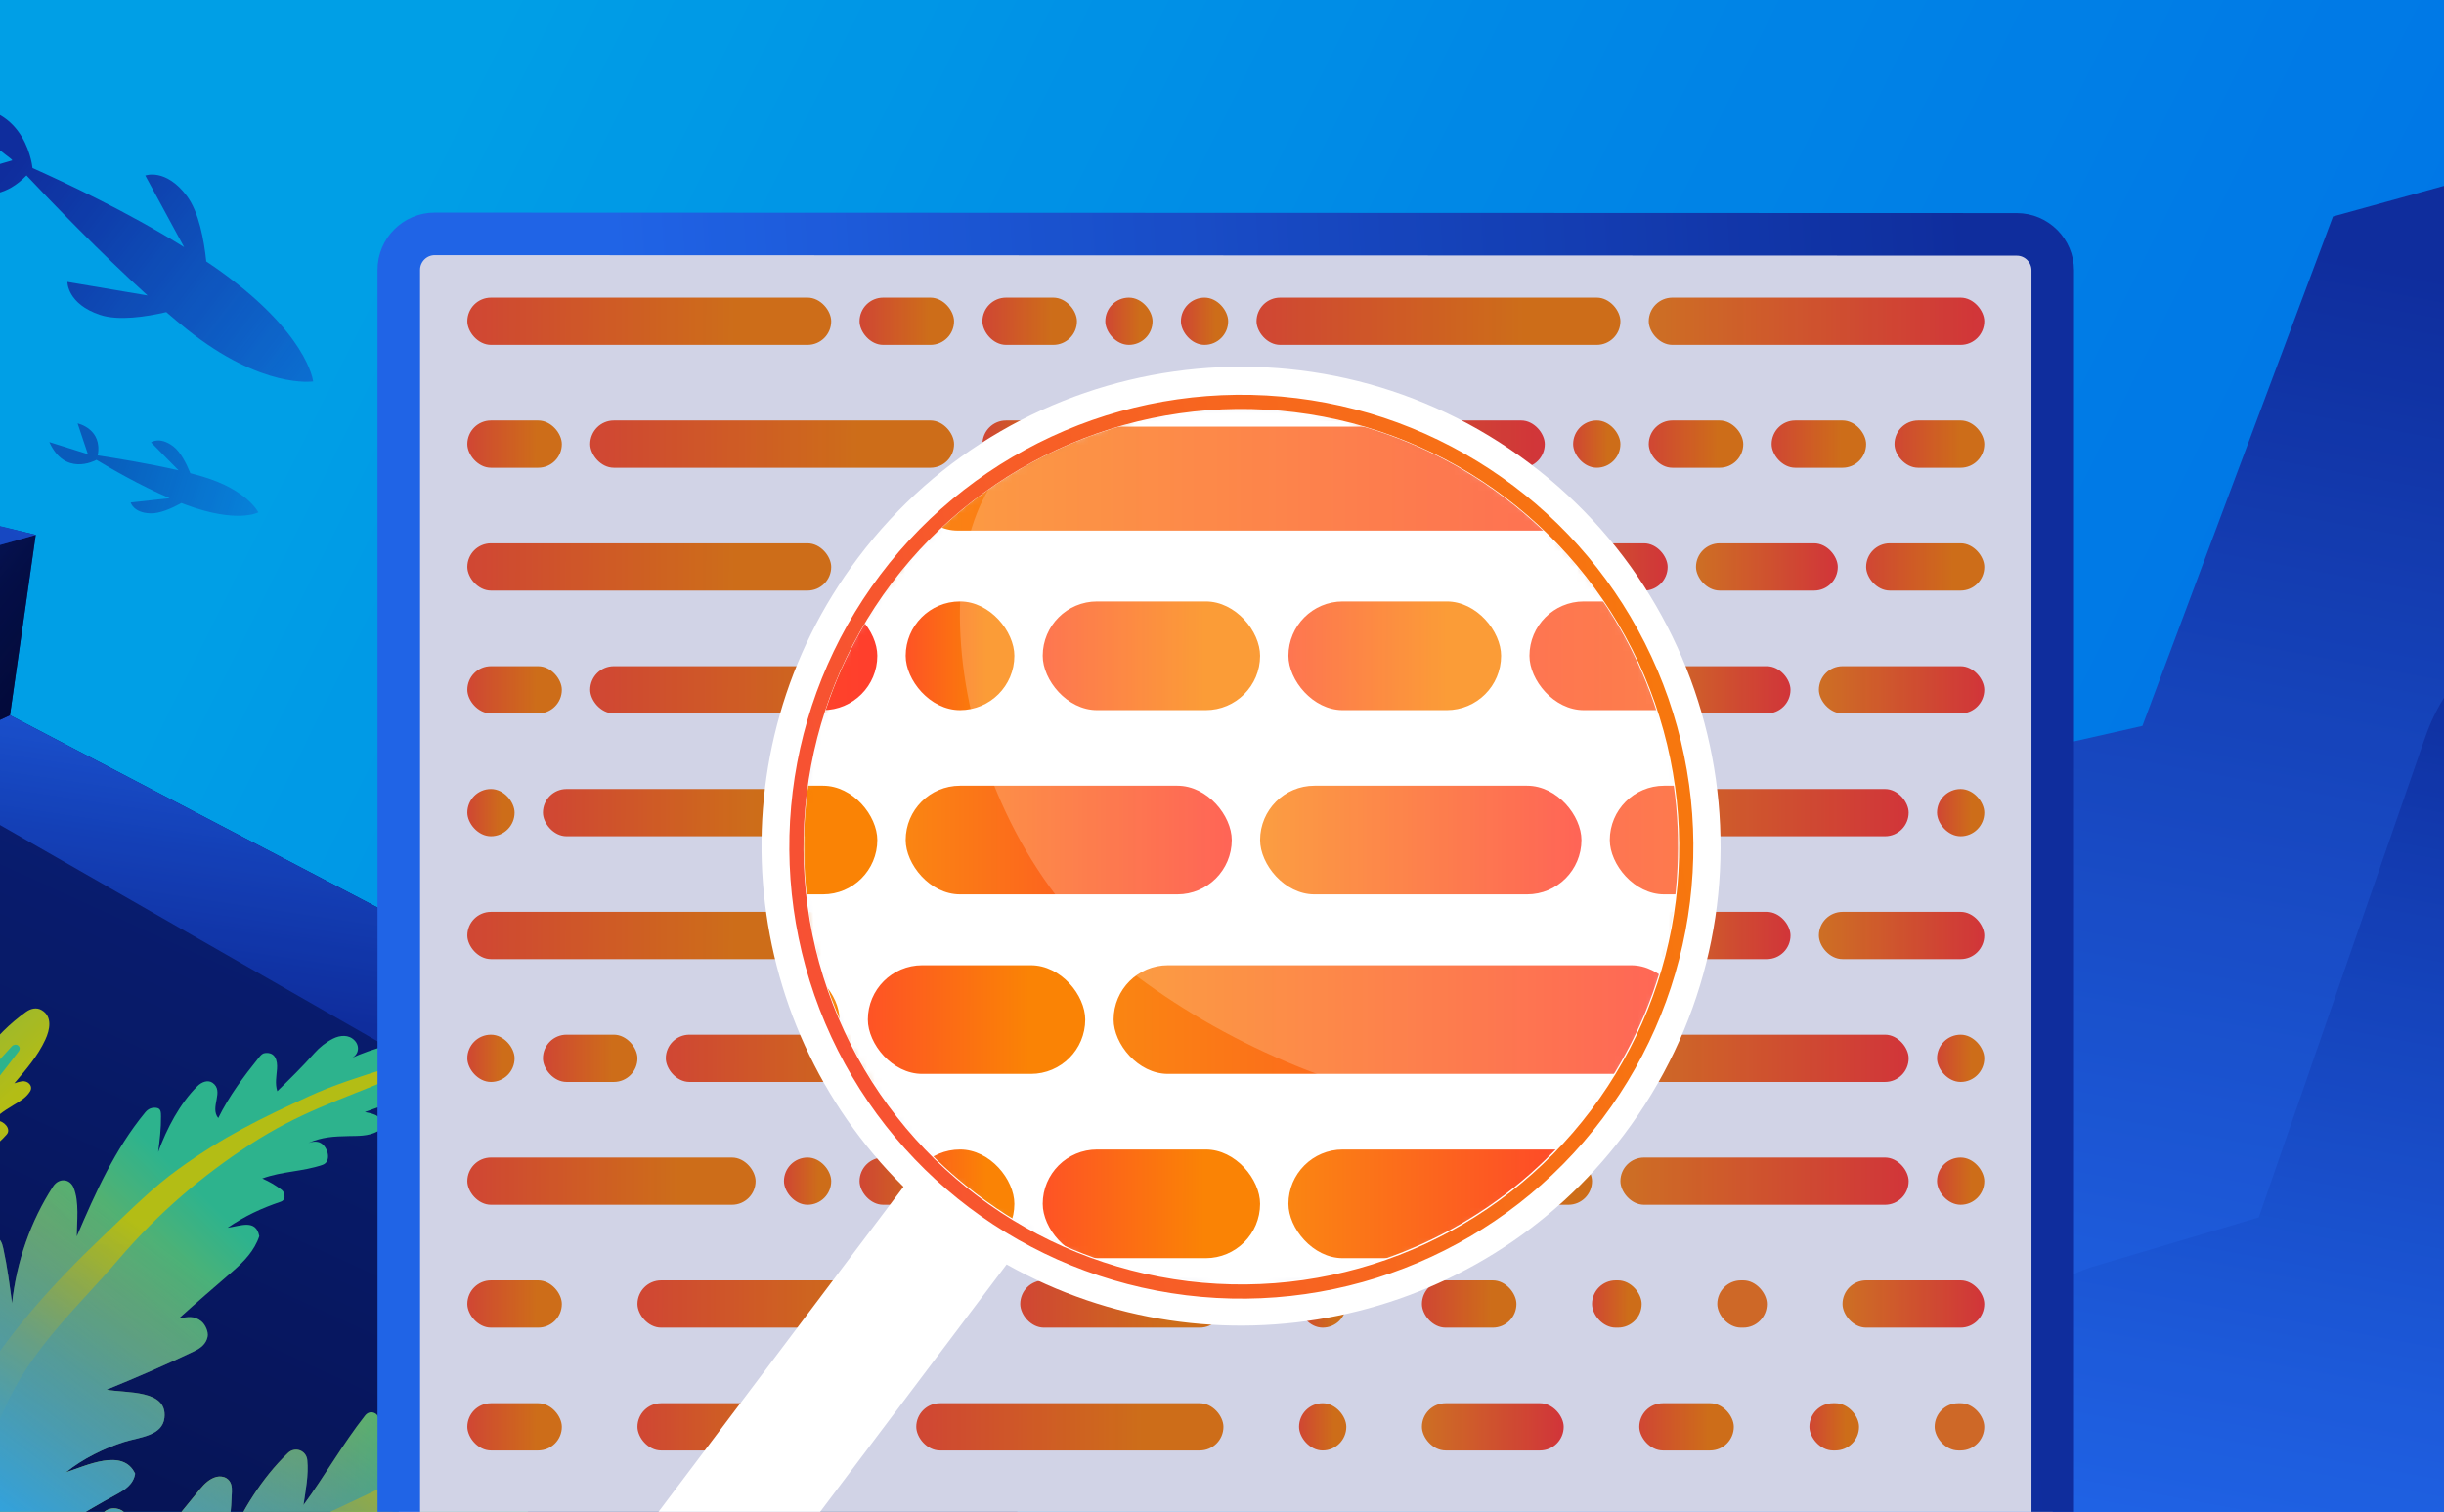 <?xml version="1.0" encoding="utf-8"?>
<svg xmlns="http://www.w3.org/2000/svg" fill="none" height="198" viewBox="0 0 320 198" width="320">
  <filter color-interpolation-filters="sRGB" filterUnits="userSpaceOnUse" height="193.333" id="a" width="167.514" x="66.427" y="39.369">
    <feFlood flood-opacity="0" result="BackgroundImageFix"/>
    <feColorMatrix in="SourceAlpha" result="hardAlpha" type="matrix" values="0 0 0 0 0 0 0 0 0 0 0 0 0 0 0 0 0 0 127 0"/>
    <feMorphology in="SourceAlpha" operator="erode" radius="3.712" result="effect1_dropShadow_2644_32099"/>
    <feOffset dy="3.712"/>
    <feGaussianBlur stdDeviation="6.188"/>
    <feColorMatrix type="matrix" values="0 0 0 0 0.043 0 0 0 0 0.169 0 0 0 0 0.62 0 0 0 0.35 0"/>
    <feBlend in2="BackgroundImageFix" mode="normal" result="effect1_dropShadow_2644_32099"/>
    <feBlend in="SourceGraphic" in2="effect1_dropShadow_2644_32099" mode="normal" result="shape"/>
  </filter>
  <linearGradient gradientUnits="userSpaceOnUse" id="b" x1="463.891" x2="6.515" y1="232.031" y2="4.877">
    <stop offset="0" stop-color="#0069ff"/>
    <stop offset=".647" stop-color="#00a2ff"/>
    <stop offset=".9" stop-color="#00bfff"/>
  </linearGradient>
  <linearGradient gradientUnits="userSpaceOnUse" id="c" x1="-17.905" x2="-219.515" y1="-49.848" y2="391.335">
    <stop offset="0" stop-color="#1235a6"/>
    <stop offset=".18" stop-color="#0d2780"/>
    <stop offset=".43" stop-color="#071650"/>
    <stop offset=".63" stop-color="#040b33"/>
    <stop offset=".74" stop-color="#030828"/>
  </linearGradient>
  <linearGradient gradientUnits="userSpaceOnUse" id="d" x1="53.888" x2="71.604" y1="155.719" y2="37.409">
    <stop offset=".17" stop-color="#1235a6"/>
    <stop offset=".34" stop-color="#194dc7"/>
    <stop offset=".6" stop-color="#2777ff"/>
    <stop offset=".78" stop-color="#0f87ff"/>
    <stop offset=".88" stop-color="#0092ff"/>
  </linearGradient>
  <linearGradient id="e">
    <stop offset=".27" stop-color="#1235a6"/>
    <stop offset=".36" stop-color="#133aad" stop-opacity=".91"/>
    <stop offset=".55" stop-color="#184ac2" stop-opacity=".68"/>
    <stop offset=".8" stop-color="#2062e3" stop-opacity=".31"/>
    <stop offset="1" stop-color="#2777ff" stop-opacity="0"/>
  </linearGradient>
  <linearGradient gradientUnits="userSpaceOnUse" href="#e" id="f" x1="-25.113" x2="77.619" y1="-.957" y2="77.587"/>
  <linearGradient gradientUnits="userSpaceOnUse" href="#e" id="g" x1="-4.553" x2="54.973" y1="54.899" y2="73.665"/>
  <linearGradient gradientUnits="userSpaceOnUse" id="h" x1="195.672" x2="25.696" y1="213.005" y2="161.968">
    <stop offset=".46" stop-color="#030828" stop-opacity="0"/>
    <stop offset=".5" stop-color="#030828" stop-opacity=".31"/>
    <stop offset=".59" stop-color="#030828" stop-opacity=".81"/>
    <stop offset=".64" stop-color="#030828"/>
  </linearGradient>
  <linearGradient gradientUnits="userSpaceOnUse" id="i" x1="-41.677" x2="20.186" y1="55.864" y2="104.505">
    <stop offset=".36" stop-color="#030828" stop-opacity="0"/>
    <stop offset=".45" stop-color="#030828" stop-opacity=".38"/>
    <stop offset=".58" stop-color="#030828" stop-opacity=".73"/>
    <stop offset=".73" stop-color="#030828" stop-opacity=".94"/>
    <stop offset="1" stop-color="#030828"/>
  </linearGradient>
  <linearGradient gradientUnits="userSpaceOnUse" id="j" x1="-240.902" x2="65.316" y1="136.911" y2="-142.312">
    <stop offset=".34" stop-color="#1235a6"/>
    <stop offset=".49" stop-color="#194dc7"/>
    <stop offset=".72" stop-color="#2777ff"/>
    <stop offset=".82" stop-color="#0f87ff"/>
    <stop offset=".88" stop-color="#0092ff"/>
  </linearGradient>
  <linearGradient gradientUnits="userSpaceOnUse" id="k" x1="-.218" x2="81.19" y1="195.95" y2="195.95">
    <stop offset=".13" stop-color="#dbe400"/>
    <stop offset=".3" stop-color="#bd2"/>
    <stop offset=".52" stop-color="#8fd552"/>
    <stop offset=".64" stop-color="#65d671"/>
    <stop offset=".77" stop-color="#37d893"/>
  </linearGradient>
  <linearGradient id="l">
    <stop offset=".26" stop-color="#dbe400"/>
    <stop offset=".43" stop-color="#bbde22"/>
    <stop offset=".65" stop-color="#90d652"/>
    <stop offset=".79" stop-color="#65d670"/>
    <stop offset=".94" stop-color="#37d893"/>
  </linearGradient>
  <linearGradient gradientUnits="userSpaceOnUse" href="#l" id="m" x1="23.721" x2="-59.464" y1="202.394" y2="229.092"/>
  <linearGradient gradientUnits="userSpaceOnUse" id="n" x1="-9.659" x2="-49.227" y1="164.291" y2="121.605">
    <stop offset=".13" stop-color="#dbe400"/>
    <stop offset=".3" stop-color="#bd2"/>
    <stop offset=".52" stop-color="#8fd552"/>
    <stop offset=".71" stop-color="#65d671"/>
    <stop offset=".9" stop-color="#37d893"/>
  </linearGradient>
  <linearGradient gradientUnits="userSpaceOnUse" href="#l" id="o" x1="-27.145" x2="6.285" y1="212.328" y2="149.445"/>
  <linearGradient gradientUnits="userSpaceOnUse" id="p" x1="-11.241" x2="42.106" y1="201.595" y2="147.205">
    <stop offset="0" stop-color="#dbe400"/>
    <stop offset=".23" stop-color="#bd2"/>
    <stop offset=".52" stop-color="#8fd552"/>
    <stop offset=".64" stop-color="#65d671"/>
    <stop offset=".77" stop-color="#37d893"/>
  </linearGradient>
  <linearGradient gradientUnits="userSpaceOnUse" id="q" x1="19.62" x2="21.413" y1="130.206" y2="223.402">
    <stop offset=".28" stop-color="#dbe400"/>
    <stop offset=".42" stop-color="#d8e302"/>
    <stop offset=".53" stop-color="#cee30a"/>
    <stop offset=".62" stop-color="#bfe118"/>
    <stop offset=".7" stop-color="#a9e02c"/>
    <stop offset=".78" stop-color="#8dde45"/>
    <stop offset=".86" stop-color="#6adb65"/>
    <stop offset=".93" stop-color="#41d889"/>
    <stop offset=".94" stop-color="#37d893"/>
  </linearGradient>
  <linearGradient gradientUnits="userSpaceOnUse" id="r" x1="-20.395" x2="79.236" y1="238.791" y2="103.112">
    <stop offset=".24" stop-color="#38c6ff"/>
    <stop offset=".27" stop-color="#36c1ff" stop-opacity=".94"/>
    <stop offset=".32" stop-color="#34b4ff" stop-opacity=".77"/>
    <stop offset=".39" stop-color="#2f9fff" stop-opacity=".51"/>
    <stop offset=".47" stop-color="#2982ff" stop-opacity=".15"/>
    <stop offset=".51" stop-color="#2777ff" stop-opacity="0"/>
  </linearGradient>
  <linearGradient gradientUnits="userSpaceOnUse" id="s" x1="327.664" x2="291.277" y1="9.48" y2="203.915">
    <stop offset=".14" stop-color="#1235a6"/>
    <stop offset=".42" stop-color="#1a4ec7"/>
    <stop offset=".8" stop-color="#236bef"/>
    <stop offset="1" stop-color="#2777ff"/>
  </linearGradient>
  <linearGradient gradientUnits="userSpaceOnUse" id="t" x1="343.263" x2="303.472" y1="69.461" y2="282.127">
    <stop offset=".09" stop-color="#1235a6"/>
    <stop offset=".23" stop-color="#1747bf"/>
    <stop offset=".52" stop-color="#2269ed"/>
    <stop offset=".66" stop-color="#2777ff"/>
  </linearGradient>
  <linearGradient id="u">
    <stop offset="0" stop-color="#2777ff"/>
    <stop offset="1" stop-color="#1235a6"/>
  </linearGradient>
  <linearGradient gradientUnits="userSpaceOnUse" href="#u" id="v" x1="81.916" x2="258.179" y1="57.853" y2="45.913"/>
  <linearGradient id="w">
    <stop offset="0" stop-color="#fe5226"/>
    <stop offset="1" stop-color="#fa8305"/>
  </linearGradient>
  <linearGradient gradientUnits="userSpaceOnUse" href="#w" id="x" x1="60.408" x2="96.535" y1="41.147" y2="41.268"/>
  <linearGradient gradientUnits="userSpaceOnUse" href="#w" id="y" x1="112.34" x2="121.724" y1="41.147" y2="41.155"/>
  <linearGradient gradientUnits="userSpaceOnUse" href="#w" id="z" x1="128.428" x2="137.812" y1="41.147" y2="41.155"/>
  <linearGradient gradientUnits="userSpaceOnUse" href="#w" id="A" x1="144.617" x2="149.309" y1="41.147" y2="41.149"/>
  <linearGradient gradientUnits="userSpaceOnUse" href="#w" id="B" x1="154.518" x2="159.21" y1="41.147" y2="41.149"/>
  <linearGradient gradientUnits="userSpaceOnUse" href="#w" id="C" x1="163.74" x2="199.867" y1="41.147" y2="41.268"/>
  <linearGradient id="D">
    <stop offset="0" stop-color="#ff3c2d"/>
    <stop offset="1" stop-color="#fa8811"/>
  </linearGradient>
  <linearGradient gradientUnits="userSpaceOnUse" href="#D" id="E" x1="260.947" x2="214.163" y1="42.075" y2="42.075"/>
  <linearGradient gradientUnits="userSpaceOnUse" href="#w" id="F" x1="60.985" x2="70.369" y1="57.234" y2="57.242"/>
  <linearGradient gradientUnits="userSpaceOnUse" href="#w" id="G" x1="76.496" x2="112.623" y1="57.234" y2="57.356"/>
  <linearGradient gradientUnits="userSpaceOnUse" href="#w" id="H" x1="128.428" x2="137.812" y1="57.234" y2="57.242"/>
  <linearGradient gradientUnits="userSpaceOnUse" href="#w" id="I" x1="144.617" x2="149.309" y1="57.234" y2="57.236"/>
  <linearGradient gradientUnits="userSpaceOnUse" href="#D" id="J" x1="203.5" x2="152.763" y1="58.163" y2="58.163"/>
  <linearGradient gradientUnits="userSpaceOnUse" href="#w" id="K" x1="205.873" x2="210.565" y1="57.234" y2="57.236"/>
  <linearGradient gradientUnits="userSpaceOnUse" href="#w" id="L" x1="215.672" x2="225.056" y1="57.234" y2="57.242"/>
  <linearGradient gradientUnits="userSpaceOnUse" href="#w" id="M" x1="231.76" x2="241.144" y1="57.234" y2="57.242"/>
  <linearGradient gradientUnits="userSpaceOnUse" href="#w" id="N" x1="247.858" x2="256.773" y1="57.234" y2="57.242"/>
  <linearGradient gradientUnits="userSpaceOnUse" href="#w" id="O" x1="60.408" x2="96.535" y1="73.322" y2="73.443"/>
  <linearGradient gradientUnits="userSpaceOnUse" href="#w" id="P" x1="112.442" x2="117.134" y1="73.322" y2="73.324"/>
  <linearGradient gradientUnits="userSpaceOnUse" href="#w" id="Q" x1="122.342" x2="127.034" y1="73.322" y2="73.324"/>
  <linearGradient gradientUnits="userSpaceOnUse" href="#w" id="R" x1="132.141" x2="141.525" y1="73.322" y2="73.33"/>
  <linearGradient gradientUnits="userSpaceOnUse" href="#w" id="S" x1="147.652" x2="183.779" y1="73.322" y2="73.443"/>
  <linearGradient gradientUnits="userSpaceOnUse" href="#D" id="T" x1="218.832" x2="199.064" y1="74.25" y2="74.25"/>
  <linearGradient gradientUnits="userSpaceOnUse" href="#D" id="U" x1="241.107" x2="221.339" y1="74.25" y2="74.25"/>
  <linearGradient gradientUnits="userSpaceOnUse" href="#w" id="V" x1="244.085" x2="255.815" y1="73.322" y2="73.335"/>
  <linearGradient gradientUnits="userSpaceOnUse" href="#w" id="W" x1="60.985" x2="70.369" y1="89.409" y2="89.418"/>
  <linearGradient gradientUnits="userSpaceOnUse" href="#w" id="X" x1="76.496" x2="112.623" y1="89.409" y2="89.531"/>
  <linearGradient gradientUnits="userSpaceOnUse" href="#w" id="Y" x1="128.53" x2="133.222" y1="89.409" y2="89.411"/>
  <linearGradient gradientUnits="userSpaceOnUse" href="#w" id="Z" x1="138.43" x2="143.122" y1="89.409" y2="89.411"/>
  <linearGradient gradientUnits="userSpaceOnUse" href="#w" id="aa" x1="148.229" x2="157.613" y1="89.409" y2="89.418"/>
  <linearGradient gradientUnits="userSpaceOnUse" href="#w" id="ab" x1="163.74" x2="199.867" y1="89.409" y2="89.531"/>
  <linearGradient gradientUnits="userSpaceOnUse" href="#D" id="ac" x1="234.92" x2="215.152" y1="90.338" y2="90.338"/>
  <linearGradient gradientUnits="userSpaceOnUse" href="#D" id="ad" x1="260.369" x2="237.307" y1="90.338" y2="90.338"/>
  <linearGradient gradientUnits="userSpaceOnUse" href="#w" id="ae" x1="61.086" x2="65.778" y1="105.497" y2="105.499"/>
  <linearGradient gradientUnits="userSpaceOnUse" href="#w" id="af" x1="70.47" x2="99.091" y1="105.497" y2="105.573"/>
  <linearGradient gradientUnits="userSpaceOnUse" href="#w" id="ag" x1="112.34" x2="121.724" y1="105.497" y2="105.505"/>
  <linearGradient gradientUnits="userSpaceOnUse" href="#w" id="ah" x1="128.428" x2="137.812" y1="105.497" y2="105.505"/>
  <linearGradient gradientUnits="userSpaceOnUse" href="#w" id="ai" x1="144.101" x2="172.722" y1="105.497" y2="105.573"/>
  <linearGradient gradientUnits="userSpaceOnUse" href="#w" id="aj" x1="186.075" x2="190.766" y1="105.497" y2="105.499"/>
  <linearGradient gradientUnits="userSpaceOnUse" href="#w" id="ak" x1="195.872" x2="205.256" y1="105.497" y2="105.505"/>
  <linearGradient gradientUnits="userSpaceOnUse" href="#D" id="al" x1="250.886" x2="210.692" y1="106.425" y2="106.425"/>
  <linearGradient gradientUnits="userSpaceOnUse" href="#w" id="am" x1="253.518" x2="258.21" y1="105.497" y2="105.499"/>
  <linearGradient gradientUnits="userSpaceOnUse" href="#w" id="an" x1="60.408" x2="96.535" y1="121.584" y2="121.706"/>
  <linearGradient gradientUnits="userSpaceOnUse" href="#w" id="ao" x1="112.34" x2="121.724" y1="121.584" y2="121.592"/>
  <linearGradient gradientUnits="userSpaceOnUse" href="#w" id="ap" x1="128.53" x2="133.222" y1="121.584" y2="121.586"/>
  <linearGradient gradientUnits="userSpaceOnUse" href="#w" id="aq" x1="137.752" x2="173.879" y1="121.584" y2="121.706"/>
  <linearGradient gradientUnits="userSpaceOnUse" href="#w" id="ar" x1="189.785" x2="194.477" y1="121.584" y2="121.586"/>
  <linearGradient gradientUnits="userSpaceOnUse" href="#w" id="as" x1="199.585" x2="208.968" y1="121.584" y2="121.592"/>
  <linearGradient gradientUnits="userSpaceOnUse" href="#D" id="at" x1="234.92" x2="215.152" y1="122.512" y2="122.512"/>
  <linearGradient gradientUnits="userSpaceOnUse" href="#D" id="au" x1="260.369" x2="237.307" y1="122.512" y2="122.512"/>
  <linearGradient gradientUnits="userSpaceOnUse" href="#w" id="av" x1="61.086" x2="65.778" y1="137.672" y2="137.674"/>
  <linearGradient gradientUnits="userSpaceOnUse" href="#w" id="aw" x1="70.885" x2="80.269" y1="137.672" y2="137.68"/>
  <linearGradient gradientUnits="userSpaceOnUse" href="#w" id="ax" x1="86.558" x2="115.179" y1="137.672" y2="137.748"/>
  <linearGradient gradientUnits="userSpaceOnUse" href="#w" id="ay" x1="128.013" x2="156.634" y1="137.672" y2="137.748"/>
  <linearGradient gradientUnits="userSpaceOnUse" href="#w" id="az" x1="169.885" x2="179.269" y1="137.672" y2="137.68"/>
  <linearGradient gradientUnits="userSpaceOnUse" href="#w" id="aA" x1="186.075" x2="190.766" y1="137.672" y2="137.674"/>
  <linearGradient gradientUnits="userSpaceOnUse" href="#w" id="aB" x1="195.872" x2="205.256" y1="137.672" y2="137.68"/>
  <linearGradient gradientUnits="userSpaceOnUse" href="#D" id="aC" x1="250.886" x2="210.692" y1="138.6" y2="138.6"/>
  <linearGradient gradientUnits="userSpaceOnUse" href="#w" id="aD" x1="253.518" x2="258.21" y1="137.672" y2="137.674"/>
  <linearGradient gradientUnits="userSpaceOnUse" href="#w" id="aE" x1="60.57" x2="89.19" y1="153.759" y2="153.835"/>
  <linearGradient gradientUnits="userSpaceOnUse" href="#w" id="aF" x1="102.543" x2="107.235" y1="153.759" y2="153.761"/>
  <linearGradient gradientUnits="userSpaceOnUse" href="#w" id="aG" x1="112.34" x2="121.724" y1="153.759" y2="153.768"/>
  <linearGradient gradientUnits="userSpaceOnUse" href="#w" id="aH" x1="128.013" x2="156.634" y1="153.759" y2="153.835"/>
  <linearGradient gradientUnits="userSpaceOnUse" href="#w" id="aI" x1="169.885" x2="179.269" y1="153.759" y2="153.768"/>
  <linearGradient gradientUnits="userSpaceOnUse" href="#w" id="aJ" x1="186.075" x2="190.766" y1="153.759" y2="153.761"/>
  <linearGradient gradientUnits="userSpaceOnUse" href="#w" id="aK" x1="195.872" x2="205.256" y1="153.759" y2="153.768"/>
  <linearGradient gradientUnits="userSpaceOnUse" href="#D" id="aL" x1="250.886" x2="210.692" y1="154.687" y2="154.687"/>
  <linearGradient gradientUnits="userSpaceOnUse" href="#w" id="aM" x1="253.518" x2="258.21" y1="153.759" y2="153.761"/>
  <linearGradient gradientUnits="userSpaceOnUse" href="#w" id="aN" x1="60.985" x2="70.369" y1="169.847" y2="169.855"/>
  <linearGradient gradientUnits="userSpaceOnUse" href="#w" id="aO" x1="82.805" x2="113.302" y1="169.847" y2="169.933"/>
  <linearGradient gradientUnits="userSpaceOnUse" href="#w" id="aP" x1="133.147" x2="153.322" y1="169.847" y2="169.885"/>
  <linearGradient gradientUnits="userSpaceOnUse" href="#w" id="aQ" x1="169.987" x2="174.679" y1="169.847" y2="169.849"/>
  <linearGradient gradientUnits="userSpaceOnUse" href="#w" id="aR" x1="185.973" x2="195.357" y1="169.847" y2="169.855"/>
  <linearGradient gradientUnits="userSpaceOnUse" href="#w" id="aS" x1="208.343" x2="213.269" y1="169.847" y2="169.849"/>
  <linearGradient gradientUnits="userSpaceOnUse" href="#D" id="aT" x1="260.289" x2="240.521" y1="170.775" y2="170.775"/>
  <linearGradient gradientUnits="userSpaceOnUse" href="#w" id="aU" x1="60.985" x2="70.369" y1="185.934" y2="185.943"/>
  <linearGradient gradientUnits="userSpaceOnUse" href="#w" id="aV" x1="83.028" x2="103.203" y1="185.934" y2="185.972"/>
  <linearGradient gradientUnits="userSpaceOnUse" href="#w" id="aW" x1="119.311" x2="149.808" y1="185.934" y2="186.021"/>
  <linearGradient gradientUnits="userSpaceOnUse" href="#w" id="aX" x1="169.987" x2="174.679" y1="185.934" y2="185.936"/>
  <linearGradient gradientUnits="userSpaceOnUse" href="#D" id="aY" x1="205.22" x2="185.453" y1="186.863" y2="186.863"/>
  <linearGradient gradientUnits="userSpaceOnUse" href="#w" id="aZ" x1="214.434" x2="223.818" y1="185.934" y2="185.943"/>
  <linearGradient gradientUnits="userSpaceOnUse" href="#w" id="a0" x1="236.806" x2="241.732" y1="185.934" y2="185.937"/>
  <linearGradient gradientUnits="userSpaceOnUse" href="#u" id="a1" x1="30.082" x2="227.315" y1="70.848" y2="55.882"/>
  <linearGradient gradientUnits="userSpaceOnUse" href="#w" id="a2" x1="4.187" x2="86.764" y1="56.926" y2="57.214"/>
  <linearGradient gradientUnits="userSpaceOnUse" href="#D" id="a3" x1="230.311" x2="114.339" y1="58.968" y2="58.968"/>
  <linearGradient gradientUnits="userSpaceOnUse" href="#D" id="a4" x1="117.697" x2="1.726" y1="82.171" y2="82.171"/>
  <linearGradient gradientUnits="userSpaceOnUse" href="#w" id="a5" x1="118.349" x2="129.141" y1="80.036" y2="80.041"/>
  <linearGradient gradientUnits="userSpaceOnUse" href="#w" id="a6" x1="136.06" x2="157.642" y1="80.036" y2="80.055"/>
  <linearGradient gradientUnits="userSpaceOnUse" href="#w" id="a7" x1="168.244" x2="189.357" y1="80.036" y2="80.054"/>
  <linearGradient gradientUnits="userSpaceOnUse" href="#w" id="a8" x1="198.474" x2="281.051" y1="80.036" y2="80.312"/>
  <linearGradient gradientUnits="userSpaceOnUse" href="#w" id="a9" x1="4.187" x2="86.764" y1="104.168" y2="104.443"/>
  <linearGradient gradientUnits="userSpaceOnUse" href="#D" id="ba" x1="162.385" x2="116.919" y1="106.302" y2="106.302"/>
  <linearGradient gradientUnits="userSpaceOnUse" href="#D" id="bb" x1="208.156" x2="163.349" y1="106.302" y2="106.302"/>
  <linearGradient gradientUnits="userSpaceOnUse" href="#w" id="bc" x1="208.993" x2="291.57" y1="104.168" y2="104.443"/>
  <linearGradient gradientUnits="userSpaceOnUse" href="#w" id="bd" x1="95.455" x2="106.246" y1="127.68" y2="127.685"/>
  <linearGradient gradientUnits="userSpaceOnUse" href="#w" id="be" x1="113.165" x2="134.748" y1="127.68" y2="127.699"/>
  <linearGradient gradientUnits="userSpaceOnUse" href="#D" id="bf" x1="222.62" x2="142.89" y1="129.815" y2="129.815"/>
  <linearGradient gradientUnits="userSpaceOnUse" href="#w" id="bg" x1="4.187" x2="86.764" y1="151.811" y2="152.087"/>
  <linearGradient gradientUnits="userSpaceOnUse" href="#w" id="bh" x1="118.349" x2="129.141" y1="151.811" y2="151.816"/>
  <linearGradient gradientUnits="userSpaceOnUse" href="#w" id="bi" x1="136.06" x2="157.642" y1="151.811" y2="151.83"/>
  <linearGradient gradientUnits="userSpaceOnUse" href="#D" id="bj" x1="212.502" x2="167.036" y1="153.946" y2="153.946"/>
  <linearGradient gradientUnits="userSpaceOnUse" href="#D" id="bk" x1="258.273" x2="213.466" y1="153.946" y2="153.946"/>
  <linearGradient gradientUnits="userSpaceOnUse" id="bl" x1="211.391" x2="119.33" y1="56.699" y2="153.288">
    <stop offset="0" stop-color="#f77b0a"/>
    <stop offset="1" stop-color="#f74f35"/>
  </linearGradient>
  <clipPath id="bm">
    <path d="m0 0h320v198h-320z"/>
  </clipPath>
  <mask height="117" id="bn" maskUnits="userSpaceOnUse" width="117" x="104" y="49">
    <circle cx="162.494" cy="107.106" fill="#fff" r="57.954" transform="matrix(.799 .602 -.602 .799 97.18 -76.225)"/>
  </mask>
  <g clip-path="url(#bm)">
    <path d="m0 0h320v198h-320z" fill="#fff"/>
    <path d="m385 0h-396v198h396z" fill="url(#b)"/>
    <path d="m136.277 223.583-7.596-63.265-127.375-66.644 3.373-23.622-274.999-64.954-55.68 8.435 56.519 157.748z" fill="url(#c)"/>
    <path d="m128.68 160.318-24.671-3.798 2.319 12.443-119.646-68.543 14.624-6.746z" fill="url(#d)"/>
    <path d="m27.887 34.842c-.294-.205-.587-.404-.881-.603-.294-2.821-.973-6.489-2.533-8.562-2.774-3.695-5.45-2.688-5.45-2.688l5.085 9.377c-7.46-4.649-15.652-8.489-19.849-10.357-.091-.808-1.318-9.622-11.259-7.748l8.446 6.549s.078.086.17.185l-8.368 2.483s5.098 4.781 10.221-.503c3.205 3.404 9.693 10.145 15.848 15.72l-10.489-1.775s-.052 2.894 4.301 4.324c2.395.788 5.94.258 8.642-.371.927.801 1.828 1.556 2.702 2.252 9.862 7.88 16.526 6.827 16.526 6.827s-.672-6.496-13.1-15.111z" fill="url(#f)"/>
    <path d="m24.238 66.061c-.162-.06-.322-.122-.482-.184-1.193.66-2.827 1.401-4.077 1.353-2.225-.083-2.569-1.421-2.569-1.421l5.104-.565c-3.899-1.679-7.682-3.87-9.581-5.02-.344.186-4.158 2.126-6.173-2.332l4.921 1.546s.056.007.12.016l-1.339-4.002s3.297.705 2.633 4.192c2.229.334 6.684 1.051 10.586 1.956l-3.605-3.671s1.126-.818 2.896.515c.974.733 1.747 2.284 2.248 3.529.573.147 1.12.296 1.636.452 5.838 1.742 7.269 4.674 7.269 4.674s-2.747 1.522-9.585-1.034z" fill="url(#g)" opacity=".6"/>
    <path d="m106.328 168.963.983 44.495 13.216 9.562 7.596-.563.558-62.139-7.028-.282-17.643-3.516z" fill="url(#h)"/>
    <path d="m-13.318 100.42-3.936-24.18 21.933-6.189-3.373 23.622z" fill="url(#i)"/>
    <path d="m-17.255 76.24-256.444-66.5 22.358-2.953 256.019 63.265z" fill="url(#j)"/>
    <path d="m.017 223.651c-.583-5.43-0-10.414 2.269-15.373.433-.944 1.398-1.501 2.325-1.072 2.025.943 1.36 3.744 2.608 5.374.566-5.327 2.81-9.827 5.984-14.129.39-.528.982-.909 1.66-.914 1.639-.004 2.226 1.459 2.539 2.844.476 2.106.635 4.058.626 6.186 2.145-4.277 5.147-7.889 8.193-11.59.549-.665 1.227-1.33 2.123-1.562.429-.111.939-.051 1.304.176.669.416.734 1.137.708 1.806-.09 2.329-.296 4.525-.669 6.79 2.123-4.422 4.457-8.48 8.013-11.903.926-.892 2.411-.343 2.535.935.193 1.939-.223 3.964-.502 5.885 2.805-3.835 5.113-7.961 8.06-11.71.309-.395.751-.54 1.201-.36.566.227.635.798.708 1.342.197 1.454.322 2.9.326 4.358.669-2.612 1.463-5.293 3.187-7.36.459-.549 1.287-.828 1.823-.369 1.446 1.248.3 3.496 1.579 4.937.785-2.788.944-5.791 1.956-8.467.159-.421.279-.665.588-.841 1.214-.682 2.153.292 2.621 1.398.412.978.575 2.085 1.283 2.93 1.252-3.178 2.205-6.537 2.994-9.853.33-1.385.485-2.908 1.06-4.165s1.347-2.393 2.762-2.655 1.681 1.579 1.149 2.544c1.463-3.981 3.273-8.266 5.508-11.741.665-1.029 1.351-1.552 2.402-1.295 2.282.566 2.411 2.672 2.162 5.062-.429 4.122-2.14 8.604-3.869 12.533.438-.309.871-.952 1.381-1.184 1.274-.574 2.046.691 1.609 2.145-.536 1.785-1.939 3.698-3.273 5.319-2.171 2.642-4.538 5.482-6.837 8.064.673-.613 1.476-1.342 2.389-1.544 1.819-.399 2.689 1.952 1.531 3.221-2.647 2.891-5.967 4.564-9.411 6.379 1.3.193 2.475.553 3.77.96.347.112.742.434.789.871.047.438-.36.661-.661.772-2.775 1.025-5.306 2.407-7.965 3.629 1.887.043 4.457-.669 5.276 1.51-.768 1.999-2.501 3.011-4.337 3.745-2.878 1.154-5.276 2.586-8.12 3.667 1.27.155 2.372.292 3.286 1.274.455.489.746 1.154.519 1.845-.378 1.132-1.548 1.205-2.651 1.286-5.104.378-10.316.768-15.408.871 2.055 1.098 8.729 1.956 6.782 5.516-1.235 2.261-5.032 1.51-7.549 1.369-3.341-.189-7.374-.129-10.822.244 2.694.451 9.836.163 9.788 3.981-1.004 1.359-2.565 1.475-4.174 1.522-5.46.172-10.874-.047-16.33-.377 2.874 1.038 5.713 2.183 8.446 3.556.931.467 1.707.986 2.123 1.964.167.395.159.893-.051 1.249-.45.772-1.18.939-2.038.87-10.153-.81-18.157-4.975-24.763-12.705-.592-.69-.892-1.424-.682-2.299" fill="url(#k)"/>
    <path d="m.669 226.119c8.42-15.386 27.791-21.134 42.495-28.091 3.989-1.888 6.022-2.784 9.647-4.667 7.022-3.646 10.561-6.104 15.365-13.413 2.295-3.492 5.821-10.664 7.566-15.215.184-.485.622-.961 1.128-.811.506.151.506.807.356 1.223-3.217 8.755-8.39 20.229-15.206 25.921-6.275 5.237-10.26 6.498-17.136 10.256-6.687 3.659-14.751 7.395-21.786 11.586-6.588 3.929-12.456 8.488-16.497 15.274-.043.069-.112.215-.137.27-.026.056-.043.095-.056.125s-.017.034-.021.056c-.009.017-.013.03 0 .012-2.526 3.187-6.263 1.429-5.714-2.526z" fill="url(#m)"/>
    <path d="m-14.57 204.953c-3.732-1.686-6.627-4.058-8.982-7.382-.45-.635-.472-1.54.12-2.012 1.295-1.033 2.831.545 4.298.386-3.685-2.843-6.228-6.202-7.884-10.539-.202-.532-.15-1.081.12-1.475.661-.953 1.639-.91 2.612-.494 1.484.64 2.818 1.626 4.131 2.557-2.321-3.715-3.989-7.601-4.65-11.937-.12-.781-.124-1.442.189-2.137.15-.334.438-.574.759-.66.592-.159.991.206 1.355.6 1.265 1.377 2.389 2.844 3.526 4.307-1.711-3.826-2.535-8.038-2.338-12.161.051-1.072 1.064-1.544 1.862-.913 1.205.948 1.935 2.698 2.702 4.04-.592-4.731-1.098-9.436-.335-14.159.082-.493.33-.776.699-.948.463-.214.648.124.871.498.596.995 1.085 2.136 1.544 3.217-.438-2.471-.571-5.263.069-7.648.172-.635.601-1.116 1.145-1.073 1.471.125.952 2.257 2.269 2.763-.172-2.445.107-4.873.463-7.254.056-.373.103-.574.313-.729.828-.609 1.454.017 1.827.776.326.674.566 1.395 1.145 1.909.476-1.716.935-3.397 1.291-5.16.15-.738.45-1.531.879-2.192.433-.66 1.15-1.167 1.969-.922.819.244 1.077 1.145.532 1.771 1.497-2.114 3.367-3.95 5.465-5.456.622-.446 1.377-.634 2.05-.244 1.458.841 1.081 2.595.489 3.873-1.021 2.205-2.526 3.908-4.058 5.722.313-.107.673-.223.995-.27.806-.111 1.501.622 1.064 1.325-.536.867-1.424 1.339-2.222 1.824-1.295.789-2.261 1.419-3.153 2.629.275-.33.652-.613 1.085-.609.862.004 1.857 1.076 1.235 1.793-1.411 1.634-3.153 2.556-4.53 4.221.772-.091 1.488-.09 2.286.008.214.026.446.232.562.446.116.215.082.442-.069.614-1.381 1.587-2.381 3.032-3.286 4.932 1.025-.797 1.986-2.2 3.157-.866.313 1.497-.039 2.947-.528 4.384-.768 2.252-1.561 4.525-2.286 6.794.665-.566 1.158-1.059 2.119-.896.48.081 1.12.536 1.283.995.27.751-.06 1.424-.45 1.994-1.806 2.647-3.68 5.191-5.611 7.691 1.832-.639 5.25-3.122 6.421-.48.742 1.677-1.188 2.93-2.269 4.114-1.433 1.574-2.715 3.5-3.509 5.559 1.415-1.57 3.685-5.01 6.057-3.372.395 1.034-.077 1.918-.605 2.784-1.797 2.938-3.264 5.919-5.182 8.78 1.784-1.415 3.552-2.693 5.542-3.839.678-.39 1.48-.737 2.291-.604.326.051.626.244.768.519.3.592.073 1.128-.305 1.617-4.491 5.808-10.033 9.209-17.239 10.582-.643.124-1.231.068-1.69-.404" fill="url(#n)"/>
    <path d="m-12.79 205.442c-7.318-13.292-5.628-26.144-1.69-39.732 1.068-3.689 1.87-6.705 3.071-9.416 2.333-5.259 4.577-8.557 7.695-13.005 1.488-2.123 3.449-4.285 5.267-6.267.193-.21.579-.3.832-.09.249.206.244.519.086.729-3.38 4.487-6.22 7.528-8.901 12.86-2.466 4.907-4.435 10.346-5.559 16.523-1.09 6.005-3.093 12.091-2.333 18.646.712 6.142 2.372 11.431 5.049 16.758.026.056.103.125.124.172s.043.06.056.086.017.021.026.034.017.022.004.009c1.064 2.728-1.458 4.585-3.723 2.698z" fill="url(#o)"/>
    <path d="m-12.387 206.141c-3.11-4.362-4.821-8.952-5.298-14.266-.09-1.013.48-2.051 1.458-2.196 2.145-.318 2.844 2.479 4.603 3.268-2.295-5.645-2.96-11.114-1.973-17.115.12-.733.54-1.325 1.107-1.587 1.373-.643 2.454.052 3.277 1.163 1.261 1.698 2.119 3.693 2.99 5.615-.18-5.731.498-11.226 2.604-16.566.377-.961.806-1.707 1.617-2.295.386-.279.875-.36 1.295-.244.776.21.987.887 1.137 1.574.523 2.393.832 4.791 1.15 7.193.583-5.452 2.428-10.762 5.366-15.296.768-1.18 2.222-1.042 2.707.189.738 1.87.412 4.328.399 6.348 2.449-5.739 4.976-11.397 8.952-16.235.416-.507.884-.661 1.415-.614.669.06.652.571.661 1.137.021 1.523-.176 3.131-.369 4.654 1.132-3.08 2.822-6.327 5.117-8.605.609-.604 1.415-.866 1.999-.459 1.583 1.111-.412 3.179.746 4.62 1.415-2.882 3.329-5.443 5.302-7.897.309-.386.498-.583.837-.617 1.334-.146 1.639.978 1.557 2.084-.073.974-.279 1.952.039 2.913 1.669-1.626 3.299-3.226 4.856-4.984.652-.738 1.518-1.437 2.441-1.901.926-.463 2.072-.562 2.835.253.763.815.468 2.004-.566 2.355 3.084-1.407 6.408-2.247 9.776-2.569 1-.094 1.973.193 2.479 1.072 1.098 1.913-.489 3.646-1.999 4.701-2.608 1.819-5.426 2.754-8.36 3.797.425.085.909.188 1.304.351.987.404 1.291 1.69.33 2.201-1.18.63-2.492.575-3.715.6-1.986.039-3.496.116-5.298.897.528-.189 1.141-.262 1.63.026.969.574 1.39 2.44.219 2.843-2.677.918-5.25.815-7.905 1.789.935.408 1.746.879 2.578 1.514.223.172.352.558.343.875-.009.322-.202.554-.485.648-2.604.884-4.688 1.862-6.966 3.414 1.686-.223 3.693-1.179 4.144 1.098-.631 1.901-1.986 3.308-3.487 4.612-2.355 2.041-4.748 4.087-7.06 6.181 1.124-.206 2.007-.434 2.99.381.489.408.914 1.343.798 1.969-.193 1.03-1.004 1.574-1.823 1.961-3.788 1.805-7.579 3.444-11.414 5.001 2.492.485 7.995-.073 7.579 3.685-.266 2.384-3.273 2.53-5.276 3.161-2.655.836-5.375 2.175-7.635 3.976 2.638-.841 7.468-3.243 9.072.18-.236 1.429-1.351 2.119-2.518 2.75-3.968 2.14-7.592 4.547-11.642 6.515 2.951-.428 5.791-.703 8.798-.69 1.025.004 2.162.141 2.99.823.335.275.549.691.528 1.09-.051.866-.661 1.325-1.411 1.63-8.905 3.616-17.419 3.809-26.47.613-.806-.287-1.437-.733-1.643-1.57" fill="url(#p)"/>
    <path d="m-10.693 207.866c.476-19.856 10.857-33.281 24.261-46.055 3.638-3.47 6.529-6.353 9.677-8.626 6.099-4.41 10.814-6.666 17.269-9.643 3.084-1.424 6.726-2.578 10.084-3.62.36-.112.854.043.999.442.146.398-.064.746-.382.883-6.782 2.853-11.993 4.418-18.539 8.682-6.022 3.925-11.835 8.78-17.171 15.03-5.19 6.078-11.461 11.637-14.923 19.551-3.239 7.412-4.847 14.494-5.332 22.279-.004.078.03.206.026.275s.009.094.009.133.004.034.004.056c0 .021.004.03 0 .013-.592 3.783-4.671 4.225-5.992.6z" fill="url(#q)"/>
    <path d="m78.94 155.812c-1.051-.262-1.742.261-2.402 1.295-2.145 3.333-3.895 7.412-5.323 11.256.24-.987-.129-2.282-1.33-2.059-1.415.261-2.188 1.398-2.762 2.655s-.729 2.775-1.06 4.165c-.789 3.311-1.742 6.674-2.994 9.853-.708-.845-.871-1.952-1.282-2.93-.468-1.107-1.407-2.085-2.621-1.398-.304.171-.429.42-.588.84-1.012 2.681-1.171 5.679-1.956 8.468-1.274-1.442-.129-3.689-1.579-4.938-.536-.458-1.364-.18-1.823.369-1.72 2.068-2.514 4.753-3.187 7.361-.004-1.463-.129-2.904-.326-4.358-.073-.545-.142-1.115-.708-1.343-.45-.18-.892-.034-1.201.361-2.947 3.749-5.255 7.875-8.06 11.71.279-1.922.695-3.946.502-5.885-.129-1.279-1.609-1.828-2.535-.935-3.556 3.418-5.885 7.476-8.013 11.903.373-2.265.583-4.461.669-6.79.026-.67-.039-1.39-.708-1.806-.365-.228-.875-.288-1.304-.176-.896.232-1.574.896-2.123 1.561-3.046 3.702-6.048 7.309-8.193 11.59.009-2.127-.146-4.075-.626-6.185-.313-1.381-.901-2.848-2.539-2.844-.678 0-1.27.386-1.66.914-.755 1.025-1.458 2.067-2.102 3.122-2.561.052-5.027.309-7.571.678 4.053-1.969 7.678-4.379 11.642-6.515 1.167-.631 2.282-1.317 2.518-2.75-1.604-3.423-6.434-1.017-9.072-.18 2.256-1.802 4.976-3.14 7.635-3.976 2.003-.631 5.01-.777 5.276-3.162.42-3.757-5.087-3.2-7.579-3.684 3.835-1.562 7.627-3.196 11.414-5.002.815-.39 1.63-.935 1.823-1.96.116-.626-.304-1.561-.798-1.969-.982-.815-1.866-.583-2.99-.382 2.312-2.093 4.705-4.139 7.06-6.181 1.501-1.304 2.852-2.711 3.487-4.611-.45-2.278-2.458-1.325-4.144-1.098 2.273-1.553 4.362-2.526 6.966-3.414.283-.095.472-.331.485-.648.009-.322-.116-.703-.343-.875-.832-.635-1.647-1.102-2.578-1.514 2.655-.974 5.229-.871 7.905-1.789 1.171-.403.755-2.269-.219-2.844-.489-.291-1.102-.219-1.63-.026 1.802-.776 3.312-.857 5.298-.896 1.218-.021 2.535.03 3.715-.601.957-.51.652-1.797-.33-2.2-.395-.163-.879-.27-1.304-.352 2.934-1.042 5.752-1.977 8.36-3.796 1.51-1.055 3.097-2.788 1.999-4.701-.506-.879-1.48-1.167-2.479-1.072-3.29.313-6.537 1.128-9.561 2.475.854-.434 1.06-1.51.352-2.265-.763-.815-1.913-.712-2.835-.253s-1.789 1.166-2.441 1.9c-1.561 1.759-3.187 3.358-4.856 4.984-.322-.961-.112-1.934-.039-2.912.082-1.107-.219-2.231-1.557-2.085-.339.039-.523.236-.837.618-1.973 2.458-3.886 5.014-5.302 7.896-1.158-1.436.836-3.504-.746-4.619-.583-.412-1.39-.15-1.999.459-2.295 2.277-3.981 5.525-5.117 8.604.193-1.522.39-3.131.369-4.654-.009-.57.009-1.076-.661-1.136-.532-.048-.995.103-1.415.613-3.976 4.838-6.503 10.496-8.952 16.235.013-2.02.343-4.478-.399-6.348-.489-1.235-1.943-1.373-2.707-.189-2.938 4.534-4.783 9.84-5.366 15.296-.317-2.402-.626-4.799-1.15-7.193-.15-.686-.36-1.364-1.137-1.574-.219-.06-.459-.064-.691-.017.416-1.304.682-2.621.395-3.981-1.171-1.334-2.132.069-3.157.867.905-1.901 1.909-3.346 3.286-4.933.15-.172.184-.399.069-.614-.116-.214-.347-.42-.562-.446-.794-.098-1.51-.094-2.286-.008 1.377-1.665 3.118-2.587 4.53-4.221.618-.716-.373-1.789-1.235-1.793-.433 0-.811.279-1.085.609.892-1.205 1.857-1.84 3.153-2.629.798-.485 1.686-.957 2.222-1.823.438-.708-.262-1.437-1.064-1.326-.326.043-.682.159-.995.27 1.536-1.814 3.037-3.517 4.058-5.722.592-1.278.974-3.032-.489-3.873-.673-.386-1.424-.202-2.05.244-2.102 1.506-3.972 3.342-5.465 5.457.549-.631.287-1.532-.532-1.772-.819-.244-1.536.262-1.969.922-.433.661-.733 1.459-.879 2.192-.352 1.759-.811 3.445-1.291 5.16-.579-.51-.819-1.235-1.145-1.908-.373-.764-1.004-1.39-1.827-.777-.21.155-.257.356-.313.729-.356 2.381-.635 4.805-.463 7.254-1.317-.506-.798-2.638-2.269-2.763-.545-.047-.974.438-1.145 1.073-.639 2.385-.506 5.177-.069 7.648-.459-1.081-.948-2.218-1.544-3.217-.223-.373-.407-.712-.871-.498-.369.172-.618.451-.699.948-.763 4.723-.257 9.433.335 14.16-.768-1.339-1.497-3.089-2.702-4.041-.798-.626-1.81-.159-1.862.914-.197 4.122.626 8.334 2.338 12.16-1.132-1.463-2.26-2.93-3.526-4.307-.365-.394-.763-.759-1.355-.6-.322.086-.613.326-.759.66-.309.695-.305 1.356-.189 2.137.661 4.336 2.329 8.222 4.65 11.937-1.317-.935-2.647-1.922-4.131-2.556-.974-.416-1.952-.459-2.612.493-.27.39-.322.944-.12 1.475 1.656 4.337 4.199 7.696 7.884 10.54-1.467.158-3.002-1.42-4.298-.387-.592.472-.571 1.377-.12 2.012 2.007 2.836 4.414 4.972 7.386 6.584.24.241.519.369.819.421.257.128.51.261.776.382l-.746-.378c.257.039.532.022.819-.034.3-.056.592-.125.888-.189.12.335.313.601.562.815.214.322.433.648.661.969l-.596-.913c.043.034.086.068.129.103.021.038.039.077.06.116.734.609 1.493.823 2.149.746.004 0 .009 0 .017.004-.03.554-.051 1.111-.069 1.673 1.283 3.522 5.16 3.196 5.924-.296 2.436.373 4.856.493 7.271.348-.077.115-.15.235-.21.364-1.922 4.204-2.634 8.429-2.449 12.928-.094.429-.06.828.069 1.202.03.411.064.823.112 1.243l-.077-1.158c.129.331.33.644.588.953.339.394.682.776 1.029 1.153-.309.498-.609 1.004-.892 1.523-.532 3.848 2.985 5.611 5.503 2.771 5.422 4.264 11.693 6.662 19.122 7.254.858.068 1.591-.095 2.038-.871.21-.361.214-.858.051-1.248-.416-.978-1.192-1.497-2.123-1.965-2.732-1.373-5.572-2.514-8.446-3.556 5.46.33 10.869.553 16.33.378 1.604-.052 3.17-.163 4.174-1.523.043-3.818-7.095-3.535-9.789-3.981 3.453-.377 7.481-.433 10.822-.244 2.518.141 6.314.892 7.549-1.369 1.947-3.56-4.727-4.418-6.782-5.516 5.087-.107 10.299-.493 15.408-.871 1.102-.081 2.273-.154 2.651-1.286.232-.691-.06-1.356-.519-1.845-.914-.982-2.02-1.119-3.286-1.274 2.844-1.081 5.242-2.513 8.12-3.667 1.836-.738 3.569-1.75 4.337-3.745-.819-2.179-3.384-1.463-5.276-1.51 2.659-1.222 5.19-2.603 7.965-3.629.3-.111.708-.338.661-.772-.047-.437-.442-.759-.789-.87-1.295-.408-2.471-.773-3.77-.961 3.449-1.815 6.769-3.483 9.411-6.379 1.158-1.269.287-3.62-1.531-3.221-.914.202-1.716.931-2.389 1.544 2.299-2.582 4.667-5.422 6.837-8.064 1.334-1.626 2.737-3.534 3.273-5.319.438-1.454-.335-2.719-1.609-2.145-.51.232-.944.876-1.381 1.184 1.729-3.929 3.44-8.411 3.869-12.533.249-2.39.12-4.496-2.162-5.062zm-85.179 22.987c-.077.03-.15.06-.223.081.077-.098.15-.197.227-.296v.215zm14.734 28.22c-.622 1.763-1.059 3.607-1.27 5.563-1.094-1.432-.716-3.762-1.977-4.95 1.081-.154 2.162-.356 3.247-.613z" fill="url(#r)"/>
    <path d="m195.999 223.257 49.329-120.236 35.181-7.953 24.954-66.714 64.596-17.835v201.689" fill="url(#s)"/>
    <path d="m263.712 268.552v-91.437c1.747-5.63 5.474-9.779 9.981-11.121l22.051-6.56 21.803-62.906c2.077-5.986 5.991-10.527 10.769-12.475l41.862-17.088v220.597" fill="url(#t)"/>
    <path d="m52.216 346.415c0 2.603 2.11 4.713 4.713 4.713h207.13c2.603 0 4.713-2.11 4.713-4.713v-311.007c0-2.602-2.11-4.712-4.712-4.713l-207.13-.066c-2.604-.001-4.715 2.11-4.715 4.713z" fill="#fff" stroke="url(#v)" stroke-width="5.569"/>
    <rect fill="url(#x)" height="6.188" rx="3.094" width="47.644" x="61.188" y="38.981"/>
    <rect fill="url(#y)" height="6.188" rx="3.094" width="12.375" x="112.543" y="38.981"/>
    <rect fill="url(#z)" height="6.188" rx="3.094" width="12.375" x="128.631" y="38.981"/>
    <rect fill="url(#A)" height="6.188" rx="3.094" width="6.188" x="144.719" y="38.981"/>
    <rect fill="url(#B)" height="6.188" rx="3.094" width="6.188" x="154.619" y="38.981"/>
    <rect fill="url(#C)" height="6.188" rx="3.094" width="47.644" x="164.52" y="38.981"/>
    <rect fill="url(#E)" height="6.188" rx="3.094" width="43.931" x="215.875" y="38.981"/>
    <rect fill="url(#F)" height="6.188" rx="3.094" width="12.375" x="61.188" y="55.069"/>
    <rect fill="url(#G)" height="6.188" rx="3.094" width="47.644" x="77.275" y="55.069"/>
    <rect fill="url(#H)" height="6.188" rx="3.094" width="12.375" x="128.631" y="55.069"/>
    <rect fill="url(#I)" height="6.188" rx="3.094" width="6.188" x="144.719" y="55.069"/>
    <rect fill="url(#J)" height="6.188" rx="3.094" width="47.644" x="154.619" y="55.069"/>
    <rect fill="url(#K)" height="6.188" rx="3.094" width="6.188" x="205.975" y="55.069"/>
    <rect fill="url(#L)" height="6.188" rx="3.094" width="12.375" x="215.875" y="55.069"/>
    <rect fill="url(#M)" height="6.188" rx="3.094" width="12.375" x="231.963" y="55.069"/>
    <rect fill="url(#N)" height="6.188" rx="3.094" width="11.756" x="248.051" y="55.069"/>
    <rect fill="url(#O)" height="6.188" rx="3.094" width="47.644" x="61.188" y="71.156"/>
    <rect fill="url(#P)" height="6.188" rx="3.094" width="6.188" x="112.543" y="71.156"/>
    <rect fill="url(#Q)" height="6.188" rx="3.094" width="6.188" x="122.443" y="71.156"/>
    <rect fill="url(#R)" height="6.188" rx="3.094" width="12.375" x="132.344" y="71.156"/>
    <rect fill="url(#S)" height="6.188" rx="3.094" width="47.644" x="148.432" y="71.156"/>
    <rect fill="url(#T)" height="6.188" rx="3.094" width="18.562" x="199.787" y="71.156"/>
    <rect fill="url(#U)" height="6.188" rx="3.094" width="18.562" x="222.062" y="71.156"/>
    <rect fill="url(#V)" height="6.188" rx="3.094" width="15.469" x="244.338" y="71.156"/>
    <rect fill="url(#W)" height="6.188" rx="3.094" width="12.375" x="61.188" y="87.244"/>
    <rect fill="url(#X)" height="6.188" rx="3.094" width="47.644" x="77.275" y="87.244"/>
    <rect fill="url(#Y)" height="6.188" rx="3.094" width="6.188" x="128.631" y="87.244"/>
    <rect fill="url(#Z)" height="6.188" rx="3.094" width="6.188" x="138.531" y="87.244"/>
    <rect fill="url(#aa)" height="6.188" rx="3.094" width="12.375" x="148.432" y="87.244"/>
    <rect fill="url(#ab)" height="6.188" rx="3.094" width="47.644" x="164.52" y="87.244"/>
    <rect fill="url(#ac)" height="6.188" rx="3.094" width="18.562" x="215.875" y="87.244"/>
    <rect fill="url(#ad)" height="6.188" rx="3.094" width="21.656" x="238.15" y="87.244"/>
    <rect fill="url(#ae)" height="6.188" rx="3.094" width="6.188" x="61.188" y="103.331"/>
    <rect fill="url(#af)" height="6.188" rx="3.094" width="37.744" x="71.088" y="103.331"/>
    <rect fill="url(#ag)" height="6.188" rx="3.094" width="12.375" x="112.543" y="103.331"/>
    <rect fill="url(#ah)" height="6.188" rx="3.094" width="12.375" x="128.631" y="103.331"/>
    <rect fill="url(#ai)" height="6.188" rx="3.094" width="37.744" x="144.719" y="103.331"/>
    <rect fill="url(#aj)" height="6.188" rx="3.094" width="6.188" x="186.176" y="103.331"/>
    <rect fill="url(#ak)" height="6.188" rx="3.094" width="12.375" x="196.074" y="103.331"/>
    <rect fill="url(#al)" height="6.188" rx="3.094" width="37.744" x="212.162" y="103.331"/>
    <rect fill="url(#am)" height="6.188" rx="3.094" width="6.188" x="253.619" y="103.331"/>
    <rect fill="url(#an)" height="6.188" rx="3.094" width="47.644" x="61.188" y="119.419"/>
    <rect fill="url(#ao)" height="6.188" rx="3.094" width="12.375" x="112.543" y="119.419"/>
    <rect fill="url(#ap)" height="6.188" rx="3.094" width="6.188" x="128.631" y="119.419"/>
    <rect fill="url(#aq)" height="6.188" rx="3.094" width="47.644" x="138.531" y="119.419"/>
    <rect fill="url(#ar)" height="6.188" rx="3.094" width="6.188" x="189.887" y="119.419"/>
    <rect fill="url(#as)" height="6.188" rx="3.094" width="12.375" x="199.787" y="119.419"/>
    <rect fill="url(#at)" height="6.188" rx="3.094" width="18.562" x="215.875" y="119.419"/>
    <rect fill="url(#au)" height="6.188" rx="3.094" width="21.656" x="238.15" y="119.419"/>
    <rect fill="url(#av)" height="6.188" rx="3.094" width="6.188" x="61.188" y="135.506"/>
    <rect fill="url(#aw)" height="6.188" rx="3.094" width="12.375" x="71.088" y="135.506"/>
    <rect fill="url(#ax)" height="6.188" rx="3.094" width="37.744" x="87.176" y="135.506"/>
    <rect fill="url(#ay)" height="6.188" rx="3.094" width="37.744" x="128.631" y="135.506"/>
    <rect fill="url(#az)" height="6.188" rx="3.094" width="12.375" x="170.088" y="135.506"/>
    <rect fill="url(#aA)" height="6.188" rx="3.094" width="6.188" x="186.176" y="135.506"/>
    <rect fill="url(#aB)" height="6.188" rx="3.094" width="12.375" x="196.074" y="135.506"/>
    <rect fill="url(#aC)" height="6.188" rx="3.094" width="37.744" x="212.162" y="135.506"/>
    <rect fill="url(#aD)" height="6.188" rx="3.094" width="6.188" x="253.619" y="135.506"/>
    <rect fill="url(#aE)" height="6.188" rx="3.094" width="37.744" x="61.188" y="151.594"/>
    <rect fill="url(#aF)" height="6.188" rx="3.094" width="6.188" x="102.645" y="151.594"/>
    <rect fill="url(#aG)" height="6.188" rx="3.094" width="12.375" x="112.543" y="151.594"/>
    <rect fill="url(#aH)" height="6.188" rx="3.094" width="37.744" x="128.631" y="151.594"/>
    <rect fill="url(#aI)" height="6.188" rx="3.094" width="12.375" x="170.088" y="151.594"/>
    <rect fill="url(#aJ)" height="6.188" rx="3.094" width="6.188" x="186.176" y="151.594"/>
    <rect fill="url(#aK)" height="6.188" rx="3.094" width="12.375" x="196.074" y="151.594"/>
    <rect fill="url(#aL)" height="6.188" rx="3.094" width="37.744" x="212.162" y="151.594"/>
    <rect fill="url(#aM)" height="6.188" rx="3.094" width="6.188" x="253.619" y="151.594"/>
    <rect fill="url(#aN)" height="6.188" rx="3.094" width="12.375" x="61.188" y="167.681"/>
    <rect fill="url(#aO)" height="6.188" rx="3.094" width="40.219" x="83.463" y="167.681"/>
    <rect fill="url(#aP)" height="6.188" rx="3.094" width="26.606" x="133.582" y="167.681"/>
    <rect fill="url(#aQ)" height="6.188" rx="3.094" width="6.188" x="170.088" y="167.681"/>
    <rect fill="url(#aR)" height="6.188" rx="3.094" width="12.375" x="186.176" y="167.681"/>
    <rect fill="url(#aS)" height="6.188" rx="3.094" width="6.497" x="208.449" y="167.681"/>
    <rect fill="#fb7d16" height="6.188" rx="3.094" width="6.497" x="224.848" y="167.681"/>
    <rect fill="url(#aT)" height="6.188" rx="3.094" width="18.562" x="241.244" y="167.681"/>
    <rect fill="url(#aU)" height="6.188" rx="3.094" width="12.375" x="61.188" y="183.769"/>
    <rect fill="url(#aV)" height="6.188" rx="3.094" width="26.606" x="83.463" y="183.769"/>
    <rect fill="url(#aW)" height="6.188" rx="3.094" width="40.219" x="119.969" y="183.769"/>
    <rect fill="url(#aX)" height="6.188" rx="3.094" width="6.188" x="170.088" y="183.769"/>
    <rect fill="url(#aY)" height="6.188" rx="3.094" width="18.562" x="186.176" y="183.769"/>
    <rect fill="url(#aZ)" height="6.188" rx="3.094" width="12.375" x="214.637" y="183.769"/>
    <rect fill="url(#a0)" height="6.188" rx="3.094" width="6.497" x="236.912" y="183.769"/>
    <rect fill="#fb7d16" height="6.188" rx="3.094" width="6.497" x="253.309" y="183.769"/>
    <path d="m-11 0h342v198h-342z" fill="#000c79" opacity=".18"/>
    <g filter="url(#a)">
      <g mask="url(#bn)">
        <path d="m-2.855 359.421c0 2.603 2.11 4.713 4.713 4.713h232.505c2.603 0 4.714-2.11 4.714-4.713v-311.02c0-2.602-2.11-4.712-4.712-4.713l-232.505-.066c-2.604-.001-4.714 2.11-4.714 4.713z" fill="#fff" stroke="url(#a1)" stroke-width="5.569"/>
        <rect fill="url(#a2)" height="13.613" rx="6.806" width="108.9" x="5.969" y="52.162"/>
        <rect fill="url(#a3)" height="13.613" rx="6.806" width="108.9" x="118.582" y="52.162"/>
        <rect fill="url(#a4)" height="14.231" rx="7.116" width="108.9" x="5.969" y="75.055"/>
        <rect fill="url(#a5)" height="14.231" rx="7.116" width="14.231" x="118.582" y="75.055"/>
        <rect fill="url(#a6)" height="14.231" rx="7.116" width="28.462" x="136.525" y="75.055"/>
        <rect fill="url(#a7)" height="14.231" rx="7.116" width="27.844" x="168.699" y="75.055"/>
        <rect fill="url(#a8)" height="14.231" rx="7.116" width="108.9" x="200.256" y="75.055"/>
        <rect fill="url(#a9)" height="14.231" rx="7.116" width="108.9" x="5.969" y="99.187"/>
        <rect fill="url(#ba)" height="14.231" rx="7.116" width="42.694" x="118.582" y="99.187"/>
        <rect fill="url(#bb)" height="14.231" rx="7.116" width="42.075" x="164.988" y="99.187"/>
        <rect fill="url(#bc)" height="14.231" rx="7.116" width="108.9" x="210.775" y="99.187"/>
        <rect fill="url(#bd)" height="14.231" rx="7.116" width="14.231" x="95.688" y="122.699"/>
        <rect fill="url(#be)" height="14.231" rx="7.116" width="28.462" x="113.631" y="122.699"/>
        <rect fill="url(#bf)" height="14.231" rx="7.116" width="74.869" x="145.807" y="122.699"/>
        <rect fill="url(#bg)" height="14.231" rx="7.116" width="108.9" x="5.969" y="146.83"/>
        <rect fill="url(#bh)" height="14.231" rx="7.116" width="14.231" x="118.582" y="146.83"/>
        <rect fill="url(#bi)" height="14.231" rx="7.116" width="28.462" x="136.525" y="146.83"/>
        <rect fill="url(#bj)" height="14.231" rx="7.116" width="42.694" x="168.699" y="146.83"/>
        <rect fill="url(#bk)" height="14.231" rx="7.116" width="42.075" x="215.105" y="146.83"/>
      </g>
      <path d="m215.256 130.866c-2.165 18.253-40.791 12.578-66.515-6.807-25.725-19.384-28.772-59.709-14.85-68.371 13.612-5.878 37.977-14.544 63.701 4.841 25.724 19.385 26.861 58.134 17.664 70.338z" fill="#fff" opacity=".2"/>
      <path clip-rule="evenodd" d="m208.186 141.539c-19.017 25.235-54.891 30.277-80.126 11.26-25.236-19.017-30.277-54.89-11.261-80.126 19.017-25.236 54.891-30.277 80.126-11.26 25.236 19.017 30.277 54.89 11.261 80.126zm-76.388 20.343c26.984 15.166 61.692 8.411 80.835-16.992 20.868-27.692 15.336-67.057-12.356-87.924s-67.057-15.335-87.925 12.356c-19.143 25.403-16.07 60.629 5.946 82.388l-41.506 55.079c-2.809 3.728-2.064 9.027 1.663 11.836 3.728 2.809 9.027 2.065 11.836-1.663z" fill="#fff" fill-rule="evenodd"/>
      <circle cx="162.493" cy="107.106" r="58.233" stroke="url(#bl)" stroke-width="1.856" transform="matrix(.799 .602 -.602 .799 97.18 -76.224)"/>
    </g>
  </g>
</svg>